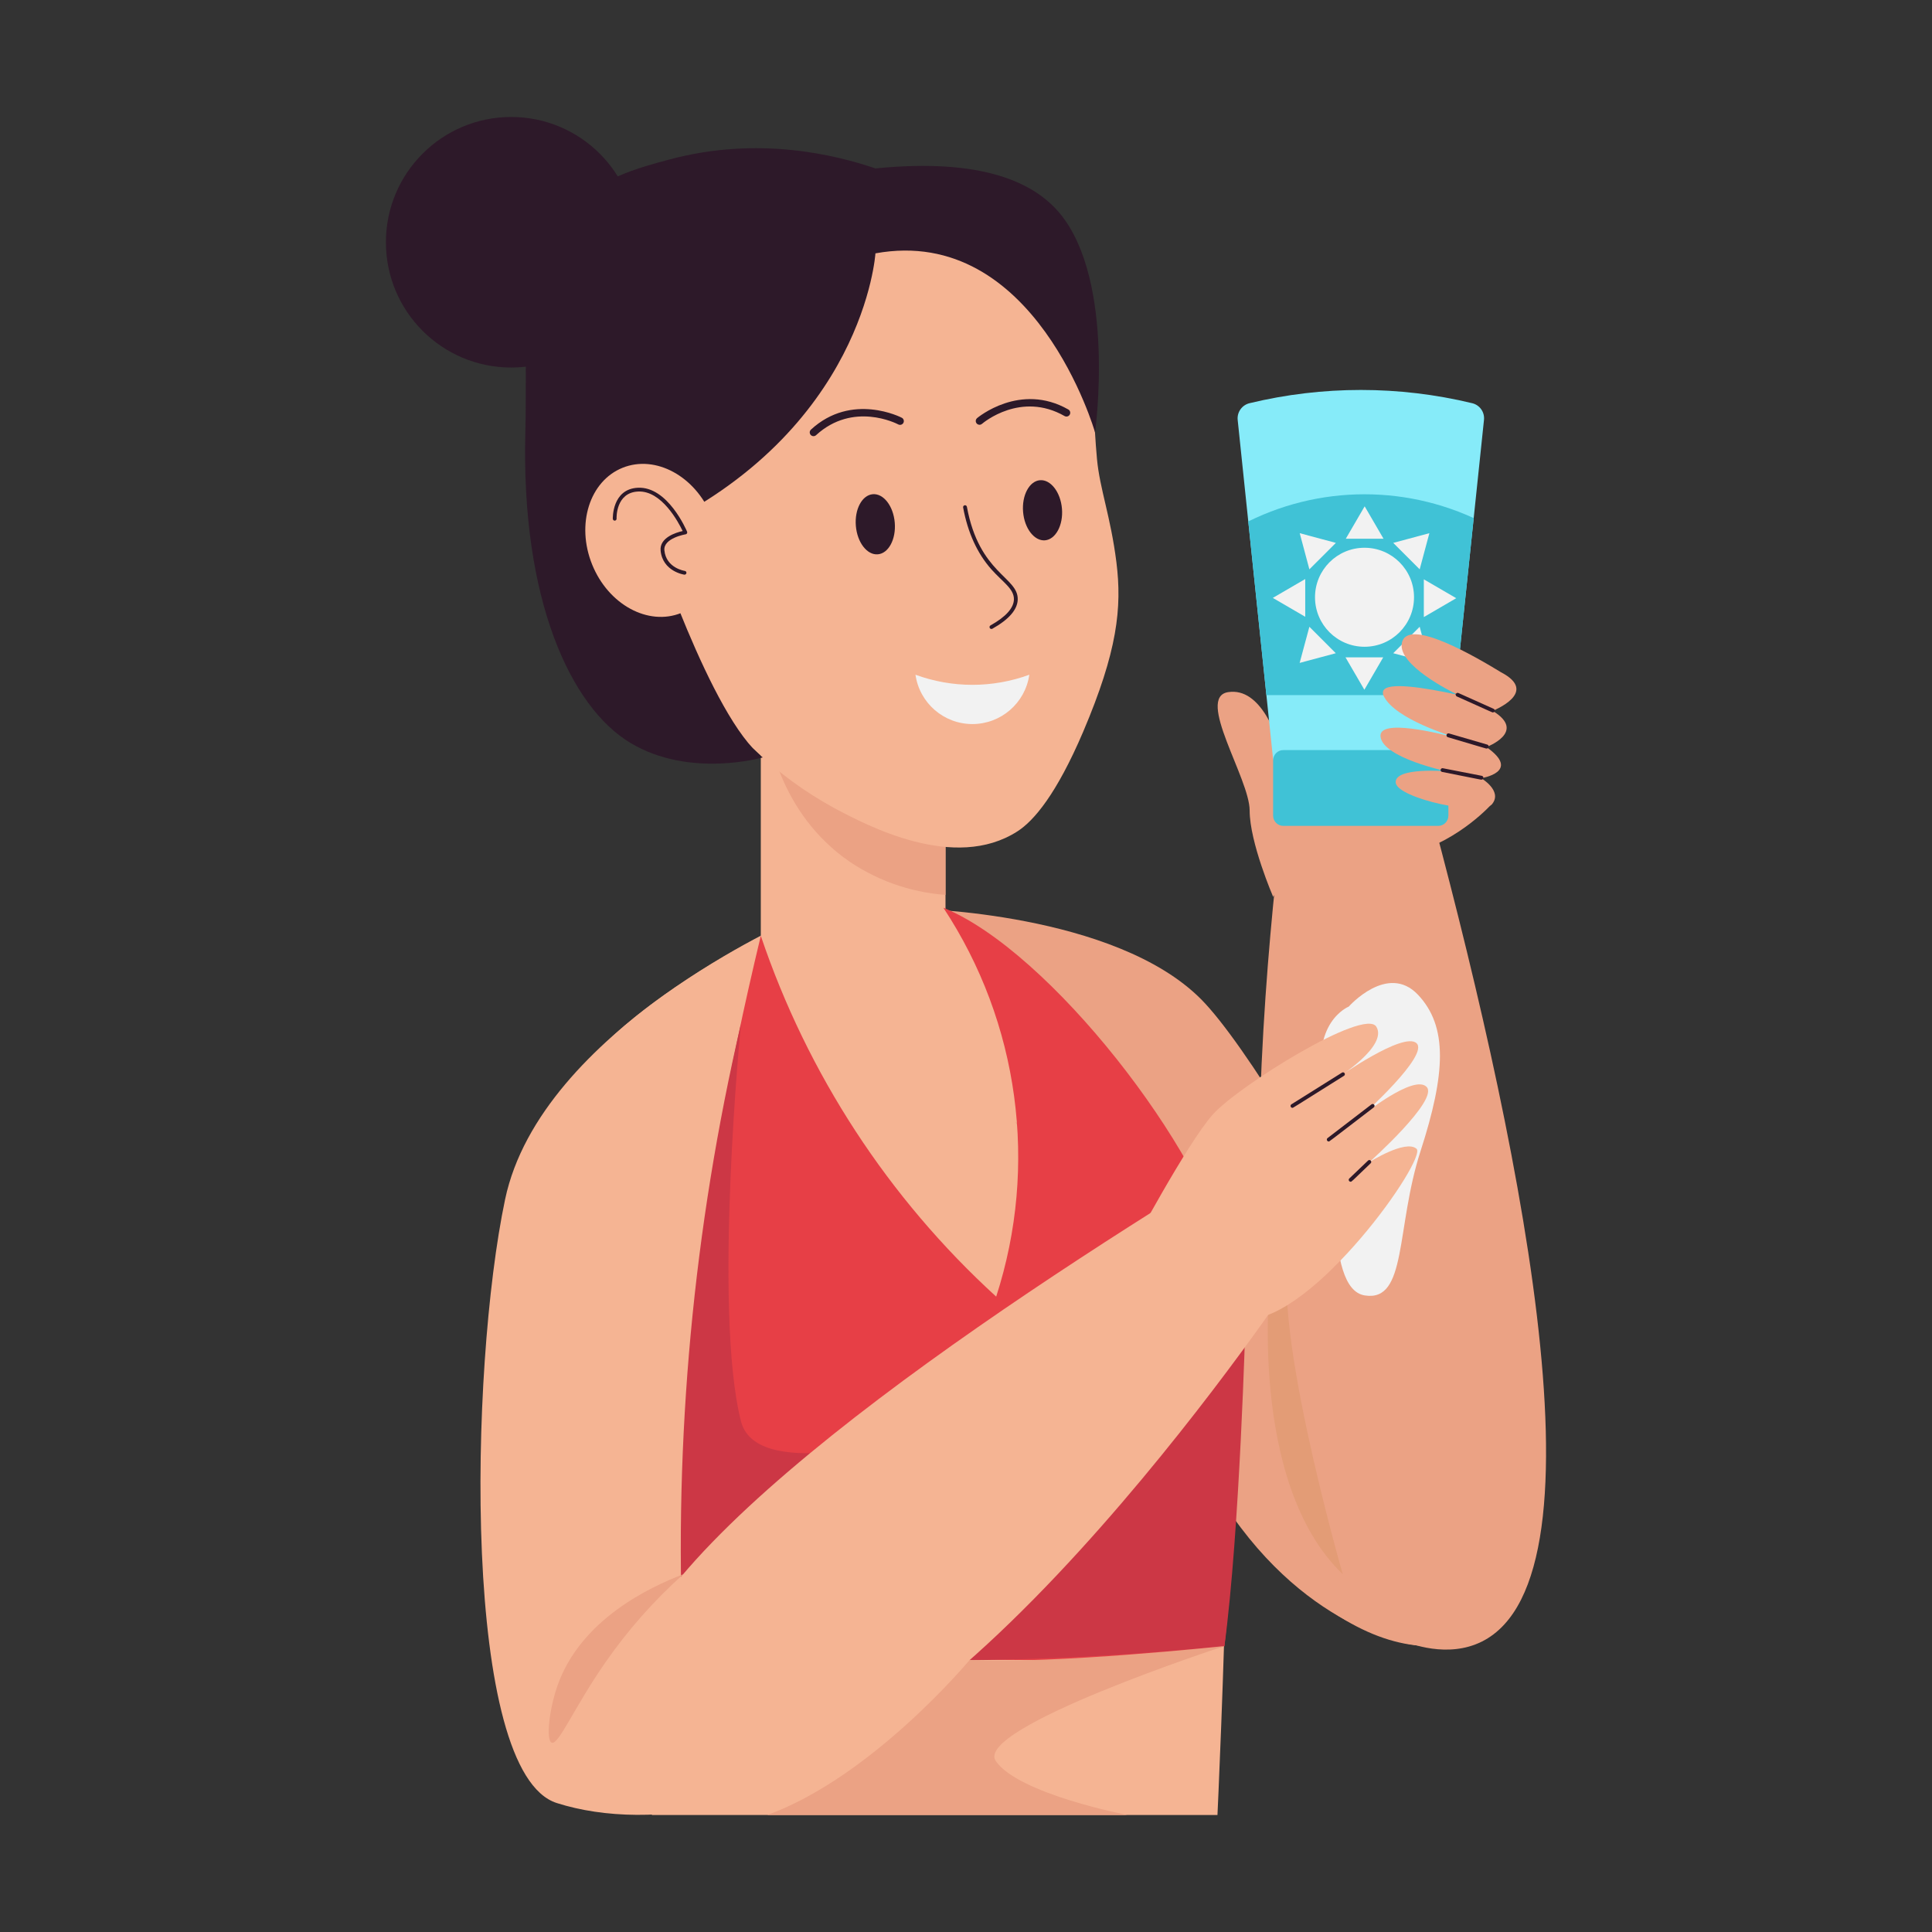 <?xml version="1.0" encoding="UTF-8"?>
<svg xmlns="http://www.w3.org/2000/svg" xmlns:xlink="http://www.w3.org/1999/xlink" width="600px" height="600px" viewBox="0 0 600 600" version="1.1">
<rect x="0" y="0" width="600" height="600" fill="#333333" stroke="none"/>
<defs>
<clipPath id="clip1">
  <path d="M 236.273 202.184 L 293.637 202.184 L 293.637 318.914 L 236.273 318.914 Z M 236.273 202.184 "/>
</clipPath>
<clipPath id="clip2">
  <path d="M 237 223 L 293.637 223 L 293.637 279 L 237 279 Z M 237 223 "/>
</clipPath>
<clipPath id="clip3">
  <path d="M 384 121 L 461 121 L 461 240 L 384 240 Z M 384 121 "/>
</clipPath>
<clipPath id="clip4">
  <path d="M 445.102 239.438 L 400.113 239.438 C 397.637 239.434 395.559 237.566 395.297 235.102 L 384.375 130.43 C 384.125 128.016 385.695 125.789 388.055 125.215 C 410.777 119.734 434.473 119.734 457.195 125.215 C 459.555 125.777 461.125 128.008 460.863 130.418 C 457.223 165.301 453.57 200.191 449.906 235.09 C 449.652 237.555 447.582 239.434 445.102 239.438 Z M 445.102 239.438 "/>
</clipPath>
<clipPath id="clip5">
  <path d="M 385 153 L 461 153 L 461 216 L 385 216 Z M 385 153 "/>
</clipPath>
<clipPath id="clip6">
  <path d="M 445.102 239.438 L 400.113 239.438 C 397.637 239.434 395.559 237.566 395.297 235.102 L 384.375 130.43 C 384.125 128.016 385.695 125.789 388.055 125.215 C 410.777 119.734 434.473 119.734 457.195 125.215 C 459.555 125.777 461.125 128.008 460.863 130.418 C 457.223 165.301 453.57 200.191 449.906 235.09 C 449.652 237.555 447.582 239.434 445.102 239.438 Z M 445.102 239.438 "/>
</clipPath>
<clipPath id="clip7">
  <path d="M 408 170 L 440 170 L 440 201 L 408 201 Z M 408 170 "/>
</clipPath>
<clipPath id="clip8">
  <path d="M 445.102 239.438 L 400.113 239.438 C 397.637 239.434 395.559 237.566 395.297 235.102 L 384.375 130.43 C 384.125 128.016 385.695 125.789 388.055 125.215 C 410.777 119.734 434.473 119.734 457.195 125.215 C 459.555 125.777 461.125 128.008 460.863 130.418 C 457.223 165.301 453.57 200.191 449.906 235.09 C 449.652 237.555 447.582 239.434 445.102 239.438 Z M 445.102 239.438 "/>
</clipPath>
<clipPath id="clip9">
  <path d="M 395 157 L 453 157 L 453 215 L 395 215 Z M 395 157 "/>
</clipPath>
<clipPath id="clip10">
  <path d="M 445.102 239.438 L 400.113 239.438 C 397.637 239.434 395.559 237.566 395.297 235.102 L 384.375 130.43 C 384.125 128.016 385.695 125.789 388.055 125.215 C 410.777 119.734 434.473 119.734 457.195 125.215 C 459.555 125.777 461.125 128.008 460.863 130.418 C 457.223 165.301 453.57 200.191 449.906 235.09 C 449.652 237.555 447.582 239.434 445.102 239.438 Z M 445.102 239.438 "/>
</clipPath>
</defs>
<g id="surface1">
<g clip-path="url(#clip1)" clip-rule="nonzero">
<path style=" stroke:none;fill-rule:nonzero;fill:rgb(96.078%,70.588%,57.647%);fill-opacity:1;" d="M 236.273 202.184 L 293.637 202.184 L 293.637 318.914 L 236.273 318.914 Z M 236.273 202.184 "/>
</g>
<g clip-path="url(#clip2)" clip-rule="nonzero">
<path style=" stroke:none;fill-rule:nonzero;fill:rgb(92.157%,63.529%,51.765%);fill-opacity:1;" d="M 237.891 223.113 C 238.359 227.273 241.629 252.41 264 267.703 C 273.438 274.027 284.449 277.605 295.805 278.039 L 295.805 238.066 Z M 237.891 223.113 "/>
</g>
<path style=" stroke:none;fill-rule:nonzero;fill:rgb(92.157%,63.529%,51.765%);fill-opacity:1;" d="M 453.926 232.945 L 414.656 241.793 C 414.656 241.793 423.691 269.191 438.668 264.961 C 453.645 260.73 463.441 249.516 463.441 249.516 Z M 453.926 232.945 "/>
<path style=" stroke:none;fill-rule:nonzero;fill:rgb(96.078%,70.588%,57.647%);fill-opacity:1;" d="M 346.711 174.609 C 344.93 160.43 341.531 151.816 340.676 142.535 C 338.566 119.613 341.074 102.117 324.703 86.496 C 319.684 80.684 313.848 75.629 307.383 71.484 C 283.805 54.234 244.688 53.766 218.32 73.582 C 187.852 96.41 188.25 135.691 188.344 145.43 C 188.777 190.969 220.406 221.531 234.211 232.758 C 241.68 239.914 250.066 246.043 259.148 250.992 C 269.285 256.371 296.414 270.785 315.984 258.176 C 321.094 254.895 328.113 246.633 336.375 227.285 C 347.027 202.242 348.48 188.824 346.711 174.609 Z M 346.711 174.609 "/>
<path style=" stroke:none;fill-rule:nonzero;fill:rgb(17.647%,9.804%,16.078%);fill-opacity:1;" d="M 307.605 194.227 C 312.375 191.555 314.824 188.836 314.883 186.129 C 314.941 182.848 311.367 180.738 307.91 176.848 C 303.516 171.902 300.551 165.434 299.109 157.605 C 299.051 157.281 299.266 156.973 299.59 156.914 C 299.914 156.855 300.223 157.07 300.281 157.395 C 304.113 178.219 316.207 179.156 316.066 186.152 C 315.996 189.305 313.348 192.363 308.191 195.258 C 307.906 195.418 307.543 195.32 307.383 195.035 C 307.223 194.75 307.32 194.387 307.605 194.227 Z M 317.73 158.977 C 318.152 164.133 321.246 168.082 324.539 167.801 C 327.832 167.52 330.234 163.113 329.801 157.969 C 329.367 152.824 326.285 148.863 322.98 149.133 C 319.676 149.402 317.297 153.82 317.73 158.977 Z M 272.613 172.148 C 269.285 172.43 266.227 168.48 265.793 163.324 C 265.359 158.168 267.715 153.762 271.055 153.48 C 274.395 153.199 277.441 157.16 277.875 162.305 C 278.309 167.449 275.953 171.867 272.613 172.148 Z M 304.195 131.918 C 303.707 131.918 303.273 131.617 303.102 131.16 C 302.93 130.703 303.055 130.188 303.422 129.867 C 303.562 129.75 316.781 118.617 331.781 127.172 C 332.051 127.328 332.25 127.582 332.332 127.883 C 332.414 128.188 332.371 128.508 332.215 128.777 C 331.895 129.336 331.18 129.527 330.621 129.211 C 317.074 121.477 305.438 131.227 304.957 131.637 C 304.746 131.816 304.477 131.918 304.195 131.918 Z M 252.645 135.457 C 252.16 135.461 251.723 135.164 251.543 134.711 C 251.367 134.258 251.488 133.746 251.848 133.418 C 264.574 121.699 279.973 129.668 280.09 129.75 C 280.645 130.059 280.855 130.758 280.559 131.32 C 280.262 131.883 279.57 132.105 279 131.824 C 278.426 131.52 264.938 124.617 253.43 135.152 C 253.215 135.348 252.934 135.457 252.645 135.457 Z M 252.645 135.457 "/>
<path style=" stroke:none;fill-rule:nonzero;fill:rgb(96.078%,70.588%,57.647%);fill-opacity:1;" d="M 246.609 285.469 C 246.609 285.469 181.277 315.938 173.953 345.398 C 166.629 374.859 202.453 563.672 202.453 563.672 L 378.094 563.672 C 378.094 563.672 386.297 391.922 378.094 348.984 C 369.891 306.047 307.852 270.258 246.609 285.469 Z M 246.609 285.469 "/>
<path style=" stroke:none;fill-rule:nonzero;fill:rgb(92.157%,63.529%,51.765%);fill-opacity:1;" d="M 284.309 282.199 C 284.309 282.199 346.207 283.371 373.008 310.324 C 399.809 337.277 485.227 494.531 459.668 507.48 C 434.109 520.43 392.039 501.926 347.344 413.062 C 302.648 324.199 284.309 282.199 284.309 282.199 Z M 284.309 282.199 "/>
<path style=" stroke:none;fill-rule:nonzero;fill:rgb(92.157%,63.529%,51.765%);fill-opacity:1;" d="M 399.844 242.742 C 396.574 266.18 367.781 482.789 435 509.332 C 437.93 510.504 449.613 515.098 460.219 509.801 C 501.234 489.293 470.648 348.586 442.406 244.594 Z M 399.844 242.742 "/>
<path style=" stroke:none;fill-rule:nonzero;fill:rgb(96.078%,70.588%,57.647%);fill-opacity:1;" d="M 246.609 285.539 C 246.609 285.539 167.977 319.816 156.867 372.457 C 145.758 425.098 143.414 550.582 172.934 559.957 C 202.453 569.332 248.027 561.293 284.262 529.23 L 236.215 460.324 L 223.125 349.98 C 223.125 349.98 251.309 331.559 246.609 285.539 Z M 246.609 285.539 "/>
<path style=" stroke:none;fill-rule:nonzero;fill:rgb(92.157%,63.529%,51.765%);fill-opacity:1;" d="M 390.938 405.129 C 390.938 405.129 399.609 495.703 439.91 510.938 C 439.91 510.938 406.887 507.82 380.262 467.215 L 380.262 408.211 Z M 390.938 405.129 "/>
<path style=" stroke:none;fill-rule:nonzero;fill:rgb(96.078%,70.588%,57.647%);fill-opacity:1;" d="M 294.305 282.809 C 309.383 303.914 319.77 328 324.773 353.449 L 309.07 345.047 L 279.41 297.867 L 282.797 282.199 C 286.633 281.605 290.551 281.812 294.305 282.809 Z M 294.305 282.809 "/>
<path style=" stroke:none;fill-rule:nonzero;fill:rgb(90.588%,24.706%,27.451%);fill-opacity:1;" d="M 236.273 290.625 C 215.18 378.516 210.223 440.625 212.836 511.23 C 212.836 511.23 345.398 520.934 380.25 511.23 C 380.25 511.23 389.625 426.562 381.703 391.816 C 373.781 357.07 326.039 295.312 292.969 281.906 C 316.508 317.578 322.543 362.02 309.375 402.68 C 275.914 372.121 250.762 333.562 236.273 290.625 Z M 236.273 290.625 "/>
<path style=" stroke:none;fill-rule:nonzero;fill:rgb(80%,21.569%,27.059%);fill-opacity:1;" d="M 230.109 317.965 C 230.109 317.965 221.379 406.91 230.109 441.363 C 238.84 475.816 386.812 409.723 386.812 409.723 C 386.812 409.723 385.066 475.348 380.262 511.172 C 324.367 516.84 268.059 517.121 212.109 512.016 C 209.262 446.816 215.32 381.531 230.109 317.965 Z M 230.109 317.965 "/>
<path style=" stroke:none;fill-rule:nonzero;fill:rgb(94.902%,94.902%,94.902%);fill-opacity:1;" d="M 284.309 209.543 C 295.723 213.727 308.25 213.727 319.664 209.543 C 318.402 218.336 310.867 224.863 301.984 224.863 C 293.105 224.863 285.57 218.336 284.309 209.543 Z M 284.309 209.543 "/>
<path style=" stroke:none;fill-rule:nonzero;fill:rgb(17.647%,9.804%,16.078%);fill-opacity:1;" d="M 271.875 78.68 C 271.875 78.68 268.418 133.934 201.902 164.965 C 201.902 164.965 220.934 223.148 236.883 235.219 C 236.883 235.219 214.289 241.816 195.785 230.719 C 177.281 219.621 161.801 186.422 163.148 134.285 C 163.922 105.258 160.383 81.551 176.484 65.203 C 186.152 55.348 198.07 52.16 207.926 49.523 C 235.746 42.07 259.84 48.211 271.875 52.301 C 305.742 48.949 321.328 56.988 329.074 66.176 C 346.652 87.27 340.078 134.285 340.078 134.285 C 340.078 134.285 321.551 69.656 271.875 78.68 Z M 271.875 78.68 "/>
<path style=" stroke:none;fill-rule:nonzero;fill:rgb(17.647%,9.804%,16.078%);fill-opacity:1;" d="M 197.66 75.234 C 197.66 53.746 180.242 36.328 158.754 36.328 C 137.266 36.328 119.848 53.746 119.848 75.234 C 119.848 96.723 137.266 114.141 158.754 114.141 C 180.242 114.141 197.66 96.723 197.66 75.234 Z M 197.66 75.234 "/>
<path style=" stroke:none;fill-rule:nonzero;fill:rgb(96.078%,70.588%,57.647%);fill-opacity:1;" d="M 221.004 160.324 C 215.965 147.879 203.59 141.141 193.336 145.277 C 183.082 149.414 178.863 162.855 183.891 175.312 C 188.918 187.77 201.305 194.508 211.559 190.359 C 221.812 186.211 226.031 172.77 221.004 160.324 Z M 221.004 160.324 "/>
<path style=" stroke:none;fill-rule:nonzero;fill:rgb(17.647%,9.804%,16.078%);fill-opacity:1;" d="M 212.52 178.465 C 212.449 178.465 205.781 177.469 205.16 171 C 204.773 166.934 210 165.363 212.004 164.918 C 210.727 162.234 205.488 152.273 198.141 152.648 C 191.25 152.988 191.461 160.758 191.484 161.086 C 191.492 161.41 191.234 161.684 190.91 161.695 C 190.594 161.691 190.336 161.445 190.312 161.133 C 190.312 161.039 190.031 151.875 198.082 151.477 C 207.34 151.008 213.141 164.555 213.387 165.129 C 213.453 165.297 213.441 165.484 213.352 165.641 C 213.262 165.801 213.109 165.906 212.93 165.938 C 212.859 165.938 205.969 167.109 206.332 170.895 C 206.859 176.449 212.625 177.293 212.684 177.305 C 213 177.355 213.215 177.648 213.172 177.965 C 213.125 178.281 212.836 178.504 212.52 178.465 Z M 212.52 178.465 "/>
<path style=" stroke:none;fill-rule:nonzero;fill:rgb(92.157%,63.529%,51.765%);fill-opacity:1;" d="M 380.262 511.195 C 380.262 511.195 327.117 516.891 301.137 515.508 C 301.137 515.508 271.055 551.742 238.266 563.672 L 350.145 563.672 C 350.145 563.672 316.324 557.168 309.258 546.914 C 302.191 536.66 380.262 511.195 380.262 511.195 Z M 395.391 278.52 C 395.391 278.52 388.09 261.645 388.09 251.719 C 388.09 241.793 371.238 216.469 381.434 214.945 C 391.629 213.422 396.574 228.516 399.117 236.133 C 401.66 243.75 404.203 264.668 404.203 264.668 Z M 395.391 278.52 "/>
<g clip-path="url(#clip3)" clip-rule="nonzero">
<g clip-path="url(#clip4)" clip-rule="nonzero">
<path style=" stroke:none;fill-rule:nonzero;fill:rgb(52.549%,92.157%,97.647%);fill-opacity:1;" d="M 445.102 239.438 L 400.113 239.438 C 397.637 239.434 395.559 237.566 395.297 235.102 L 384.375 130.43 C 384.125 128.016 385.695 125.789 388.055 125.215 C 410.777 119.734 434.473 119.734 457.195 125.215 C 459.555 125.777 461.125 128.008 460.863 130.418 C 457.223 165.301 453.57 200.191 449.906 235.09 C 449.652 237.555 447.582 239.434 445.102 239.438 Z M 445.102 239.438 "/>
</g>
</g>
<g clip-path="url(#clip5)" clip-rule="nonzero">
<g clip-path="url(#clip6)" clip-rule="nonzero">
<path style=" stroke:none;fill-rule:nonzero;fill:rgb(25.098%,76.078%,83.922%);fill-opacity:1;" d="M 462.047 215.871 L 385.477 215.871 L 385.477 163.066 C 409.406 150.316 438.117 150.316 462.047 163.066 Z M 462.047 215.871 "/>
</g>
</g>
<g clip-path="url(#clip7)" clip-rule="nonzero">
<g clip-path="url(#clip8)" clip-rule="nonzero">
<path style=" stroke:none;fill-rule:nonzero;fill:rgb(94.902%,94.902%,94.902%);fill-opacity:1;" d="M 439.137 185.484 C 439.137 176.992 432.254 170.109 423.762 170.109 C 415.27 170.109 408.387 176.992 408.387 185.484 C 408.387 193.977 415.27 200.859 423.762 200.859 C 432.254 200.859 439.137 193.977 439.137 185.484 Z M 439.137 185.484 "/>
</g>
</g>
<g clip-path="url(#clip9)" clip-rule="nonzero">
<g clip-path="url(#clip10)" clip-rule="nonzero">
<path style=" stroke:none;fill-rule:nonzero;fill:rgb(94.902%,94.902%,94.902%);fill-opacity:1;" d="M 417.949 167.309 L 423.809 157.242 L 429.668 167.309 Z M 429.574 204.141 L 423.715 214.207 L 417.855 204.141 Z M 442.184 179.918 L 452.25 185.777 L 442.184 191.637 Z M 405.352 191.543 L 395.285 185.684 L 405.352 179.824 Z M 440.895 194.648 L 443.906 205.875 L 432.68 202.863 Z M 406.641 176.812 L 403.641 165.586 L 414.867 168.598 Z M 432.68 168.598 L 443.906 165.586 L 440.895 176.812 Z M 414.844 202.863 L 403.617 205.875 L 406.641 194.648 Z M 414.844 202.863 "/>
</g>
</g>
<path style=" stroke:none;fill-rule:nonzero;fill:rgb(25.098%,76.078%,83.922%);fill-opacity:1;" d="M 398.555 232.945 L 446.637 232.945 C 448.391 232.945 449.812 234.367 449.812 236.121 L 449.812 253.312 C 449.812 255.066 448.391 256.488 446.637 256.488 L 398.555 256.488 C 396.801 256.488 395.379 255.066 395.379 253.312 L 395.379 236.121 C 395.379 234.367 396.801 232.945 398.555 232.945 Z M 398.555 232.945 "/>
<path style=" stroke:none;fill-rule:nonzero;fill:rgb(92.157%,63.529%,51.765%);fill-opacity:1;" d="M 466.137 208.77 C 458.836 204.305 437.016 191.414 435.363 199.699 C 434.016 206.473 450.434 214.664 452.719 215.777 C 442.172 213.492 430.688 211.676 429.551 214.605 C 429.391 215.219 429.5 215.871 429.855 216.398 C 433.465 223.301 450.234 228.469 452.824 229.289 C 447.117 227.777 427.945 222.949 428.742 228.82 C 429.621 235.43 449.285 239.531 449.285 239.531 C 449.285 239.531 433.055 238.148 433.453 243.047 C 433.852 247.945 460.254 253.723 463.441 249.645 C 466.629 245.566 460.008 241.676 460.008 241.676 C 460.008 241.676 472.676 239.73 461.613 232.008 C 461.613 232.008 474.328 227.32 463.605 220.793 C 463.605 220.664 478.254 215.074 466.137 208.77 Z M 466.137 208.77 "/>
<path style=" stroke:none;fill-rule:nonzero;fill:rgb(17.647%,9.804%,16.078%);fill-opacity:1;" d="M 463.605 221.25 C 463.43 221.25 464.18 221.555 452.473 216.305 C 452.27 216.227 452.125 216.043 452.098 215.828 C 452.07 215.609 452.168 215.398 452.348 215.273 C 452.527 215.152 452.762 215.137 452.953 215.238 L 463.852 220.125 C 464.109 220.234 464.254 220.516 464.195 220.789 C 464.133 221.066 463.887 221.258 463.605 221.25 Z M 461.613 232.465 C 461.484 232.465 462.164 232.652 449.66 228.949 C 449.336 228.859 449.148 228.523 449.238 228.199 C 449.328 227.875 449.664 227.688 449.988 227.777 L 461.777 231.211 C 462.125 231.258 462.367 231.574 462.32 231.918 C 462.277 232.266 461.961 232.512 461.613 232.465 Z M 460.008 242.133 C 459.891 242.133 460.605 242.262 447.867 239.73 C 447.715 239.703 447.578 239.613 447.492 239.48 C 447.406 239.352 447.375 239.191 447.41 239.039 C 447.434 238.887 447.523 238.75 447.652 238.664 C 447.781 238.578 447.938 238.547 448.09 238.582 L 460.125 240.926 C 460.457 240.957 460.703 241.254 460.668 241.59 C 460.637 241.922 460.34 242.164 460.008 242.133 Z M 460.008 242.133 "/>
<path style=" stroke:none;fill-rule:nonzero;fill:rgb(94.902%,94.902%,94.902%);fill-opacity:1;" d="M 418.863 312.609 C 418.863 312.609 406.547 317.531 411.352 338.391 C 416.156 359.25 410.695 400.266 423.879 402.316 C 437.062 404.367 433.418 381.422 441.176 357.445 C 448.934 333.469 449.73 318.773 440.32 308.883 C 430.91 298.992 418.863 312.609 418.863 312.609 Z M 418.863 312.609 "/>
<path style=" stroke:none;fill-rule:nonzero;fill:rgb(92.157%,63.529%,51.765%);fill-opacity:1;" d="M 212.215 488.895 C 201.902 492.832 180.34 502.887 173.109 523.559 C 170.52 531 169.512 540.551 171.352 541.207 C 173.508 541.98 178.383 530.062 188.074 516.188 C 195.035 506.184 203.137 497.023 212.215 488.895 Z M 212.215 488.895 "/>
<path style=" stroke:none;fill-rule:nonzero;fill:rgb(89.02%,61.176%,46.275%);fill-opacity:1;" d="M 394.465 396.703 C 394.465 396.703 387.305 460.406 417.012 488.895 C 417.012 488.895 392.824 405.129 401.367 385.828 Z M 394.465 396.703 "/>
<path style=" stroke:none;fill-rule:nonzero;fill:rgb(96.078%,70.588%,57.647%);fill-opacity:1;" d="M 399.105 400.781 C 392.449 410.625 278.707 576.293 213.258 551.801 C 210.199 550.629 198.246 546.258 194.18 535.289 C 179.438 495.574 286.758 420.797 365.918 371.285 Z M 399.105 400.781 "/>
<path style=" stroke:none;fill-rule:nonzero;fill:rgb(96.078%,70.588%,57.647%);fill-opacity:1;" d="M 351.164 387.891 C 351.164 387.891 368.684 355.008 376.676 346.09 C 384.668 337.172 423.809 312.855 427.441 318.867 C 431.074 324.879 415.395 334.723 415.395 334.723 C 415.395 334.723 435.832 320.273 439.91 323.965 C 443.988 327.656 423.047 346.43 423.047 346.43 C 423.047 346.43 439.031 333.539 443.027 337.523 C 447.023 341.508 425.238 360.938 425.238 360.938 C 425.238 360.938 436.453 353.789 439.91 356.754 C 443.367 359.719 408.023 410.109 386.812 409.805 C 365.602 409.5 351.164 387.891 351.164 387.891 Z M 351.164 387.891 "/>
<path style=" stroke:none;fill-rule:nonzero;fill:rgb(17.647%,9.804%,16.078%);fill-opacity:1;" d="M 401.367 344.051 C 401.109 344.043 400.887 343.867 400.816 343.621 C 400.742 343.371 400.84 343.105 401.051 342.961 L 416.707 333.152 C 416.883 333.012 417.125 332.98 417.328 333.078 C 417.531 333.176 417.66 333.383 417.66 333.609 C 417.66 333.832 417.531 334.039 417.328 334.137 C 400.605 344.625 401.613 344.051 401.367 344.051 Z M 412.629 354.492 C 412.383 354.484 412.168 354.328 412.09 354.094 C 412.012 353.859 412.086 353.602 412.277 353.449 L 425.906 342.996 C 426.07 342.852 426.301 342.812 426.504 342.891 C 426.707 342.969 426.852 343.152 426.875 343.371 C 426.898 343.586 426.801 343.801 426.621 343.922 C 412.031 355.078 412.922 354.492 412.629 354.492 Z M 419.449 366.996 C 419.211 366.996 418.992 366.852 418.902 366.633 C 418.812 366.41 418.867 366.156 419.039 365.988 L 424.828 360.457 C 424.977 360.293 425.199 360.227 425.414 360.281 C 425.625 360.34 425.789 360.508 425.836 360.723 C 425.883 360.938 425.805 361.16 425.637 361.301 C 419.344 367.324 419.789 366.996 419.449 366.996 Z M 419.449 366.996 "/>
</g>
</svg>
